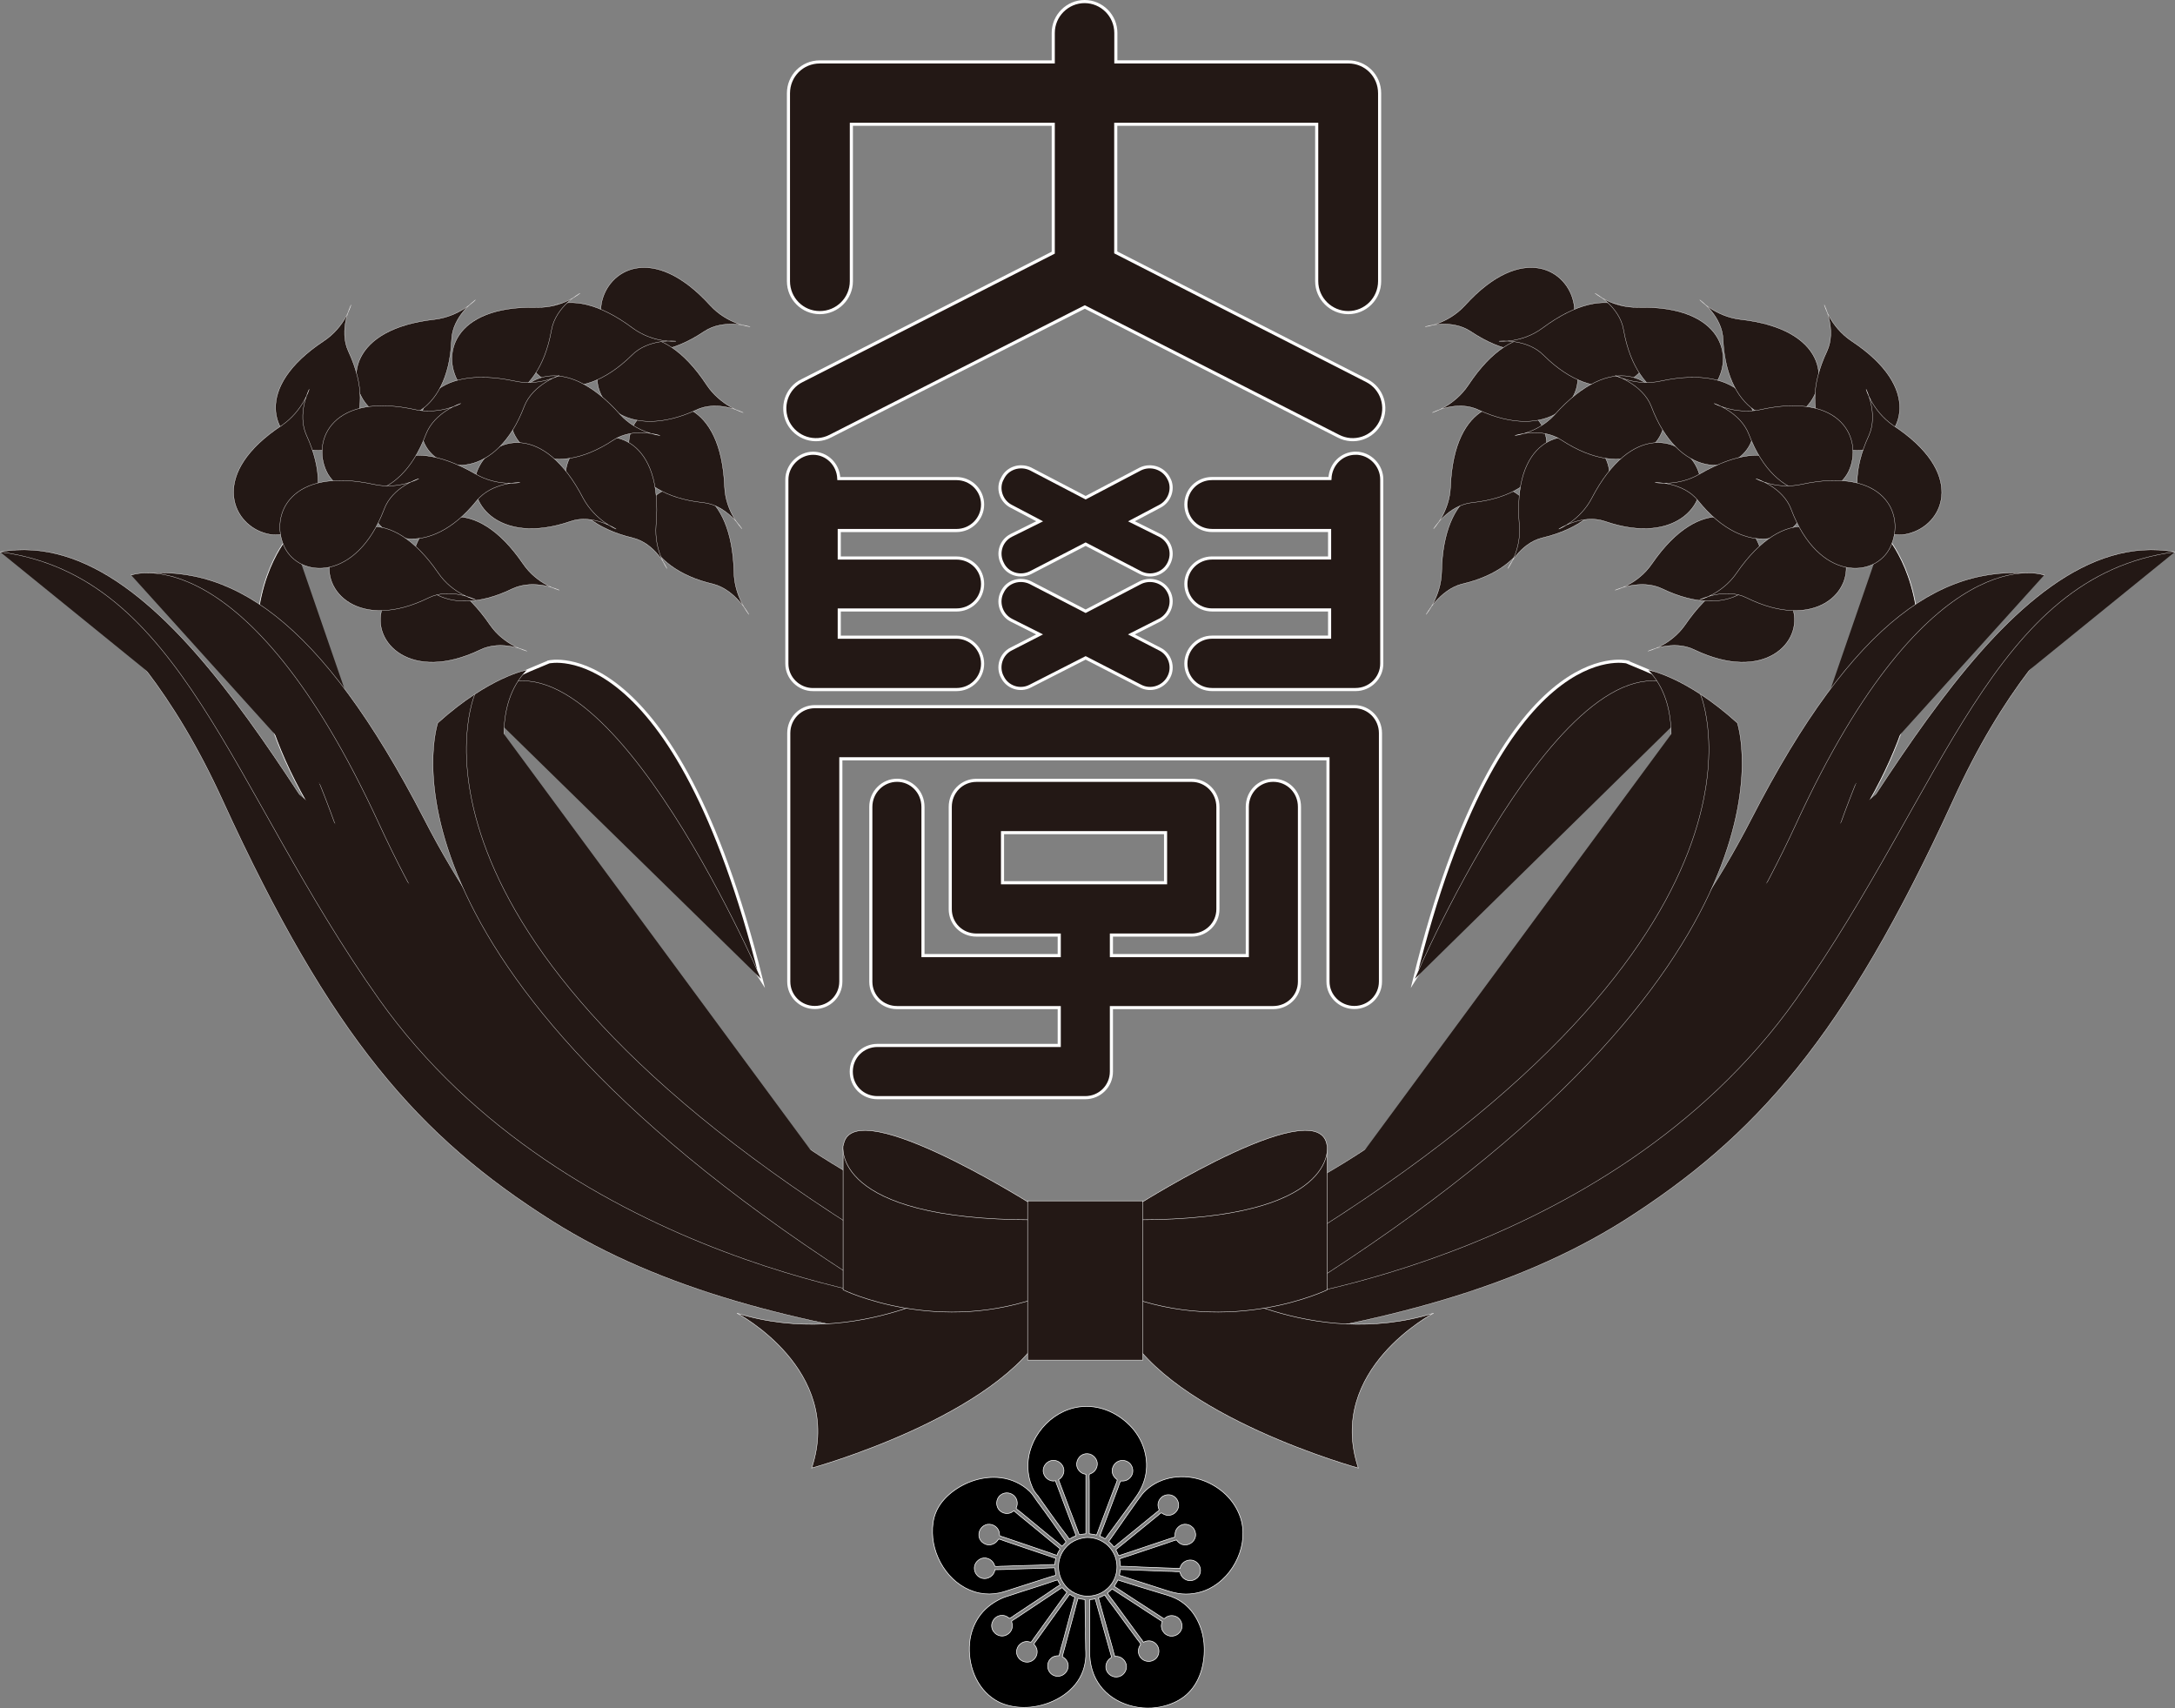 <?xml version="1.0" encoding="UTF-8"?>
<svg id="_레이어_2" data-name="레이어 2" xmlns="http://www.w3.org/2000/svg" viewBox="0 0 700.07 549.74">
  <rect x="0" y="0" width="700.07" height="549.74" fill="#808080" stroke="none"/>
  <defs>
    <style>
      .cls-1 {
        stroke-width: .2px;
      }

      .cls-1, .cls-2, .cls-3, .cls-4, .cls-5, .cls-6 {
        stroke: #fff;
      }

      .cls-1, .cls-6 {
        stroke-miterlimit: 10;
      }

      .cls-2 {
        stroke-width: .14px;
      }

      .cls-2, .cls-3, .cls-4, .cls-5, .cls-6 {
        fill: #231815;
      }

      .cls-3 {
        stroke-linecap: round;
      }

      .cls-3, .cls-5 {
        stroke-width: .1px;
      }

      .cls-4 {
        stroke-width: .22px;
      }
    </style>
  </defs>
  <g id="_레이어_1-2" data-name="레이어 1">
    <g>
      <g>
        <g id="Path">
          <path class="cls-4" d="M606.49,171.67s45.72,47.12-48.84,141.73"/>
          <g>
            <path class="cls-3" d="M451.34,378.1s68.31-28.81,112.33-114.48c33.21-64.63,62.58-83.52,94.31-78.52,0,0-38.22-10.92-72.34,100.39-32.77,106.09-126.75,110.12-126.75,110.12l-7.55-17.52Z"/>
            <path class="cls-3" d="M657.98,185.08s-36.87-13.53-79.84,80.01c-43.18,93.63-97.33,116.11-97.33,116.11"/>
          </g>
          <g>
            <path class="cls-3" d="M421.2,400.79s93.28-24.46,143.24-86.6c34.87-43.51,79.87-146.43,135.6-136.58,0,0-39.9,10.64-71.41,80.01-34.96,76.3-63.45,108.21-106.09,135.32-35.66,22.38-79.12,32.89-127.15,39.85l25.81-32"/>
            <path class="cls-3" d="M401.66,419.7s115.8-12.41,176.46-98.13c47.98-67.96,63.28-136.16,121.91-143.94"/>
          </g>
          <g>
            <path class="cls-6" d="M523.66,213.03s-40.81-9.83-68.34,102.02c0,0,71.76-114.85,101.71-80.84,.02,0,1.42-7.08-33.38-21.17Z"/>
            <path class="cls-5" d="M455.35,315.05s53.57-125.12,91.26-89.6"/>
            <path class="cls-3" d="M420.09,381.34s32.31-15.7,69.76-52.36c34.22-33.68,61.89-91.81,40.62-113.36,0,0,12.09,2,28.72,17.05,0,0,26.48,77.37-140.26,182.44l1.16-33.77Z"/>
            <path class="cls-3" d="M547.33,223.49s32.79,76.26-130.08,176.55"/>
          </g>
          <g>
            <path class="cls-3" d="M488.38,158.97c8.48,5.85,5.24,23.71-17.86,29-7.13,1.86-11.48,9.78-11.48,9.78,0,0,4.77-5.75,4.98-13.63,.49-26.69,16.3-31,24.36-25.15Z"/>
            <path class="cls-3" d="M493.62,133.68c8.62,7.31,4.91,25.48-19.68,28.07-7.78,.75-12.51,8.43-12.51,8.43,0,0,5.12-5.38,5.45-13.49,1.09-27.69,18.12-30.16,26.74-23.01Z"/>
            <path class="cls-3" d="M512.65,142.83c9.43,6.08,8.18,24.46-16.19,30.26-7.43,1.77-11.13,9.88-11.13,9.88,0,0,4.38-5.8,3.7-13.9-2.33-27.65,14.04-32.14,23.62-26.23Z"/>
            <path class="cls-3" d="M506.61,97.9c1.93,11.11-12.27,22.76-33.19,8.8-6.38-4.26-14.7-1.54-14.7-1.54,0,0,7.2-.79,12.79-6.85,18.54-20.43,33.24-11.44,35.1-.42Z"/>
            <path class="cls-3" d="M507.22,117.96c3.63,10.62-8.69,24.32-31.26,14-7.01-3.38-14.93,.84-14.93,.84,0,0,7.08-2.1,11.6-8.9,15.28-23.08,31.02-16.26,34.59-5.94Z"/>
            <path class="cls-3" d="M531.02,112c-.23,11.2-16.63,19.77-34.15,2.35-5.45-5.52-14.39-4.54-14.39-4.54,0,0,7.34,.7,14-4.22,22.2-16.49,34.84-4.77,34.54,6.41Z"/>
            <path class="cls-3" d="M535.59,132.33c2.14,11.2-12.13,22.94-32.98,9.32-6.43-4.31-14.98-1.49-14.98-1.49,0,0,7.36-.75,12.79-6.73,18.54-20.68,33.07-11.81,35.17-1.09Z"/>
            <path class="cls-3" d="M546.3,150.78c4.77,10.2-6.15,25.15-29.72,17-7.34-2.49-14.84,2.49-14.84,2.49,0,0,6.87-2.73,10.62-9.97,12.76-24.5,29.28-19.77,33.94-9.53Z"/>
            <path class="cls-3" d="M551.84,124.04c-6.75,9.18-24.95,6.66-29.25-17.84-1.28-7.64-9.2-11.81-9.2-11.81,0,0,5.64,4.73,13.9,4.54,27.39-.61,31.09,16.12,24.55,25.11Z"/>
            <path class="cls-3" d="M563.4,142.83c-4.94,10.29-23.24,11.16-31.93-12.13-2.79-7.03-11.58-9.88-11.58-9.88,0,0,6.73,3.56,14.6,1.82,26.95-5.73,33.7,10.11,28.9,20.19Z"/>
            <path class="cls-3" d="M581.4,130.98c-7.9,8.06-25.5,3.24-26.79-21.54-.16-7.73-7.5-12.93-7.5-12.93,0,0,5.05,5.33,13.02,6.29,27.65,3.07,28.95,20.17,21.27,28.18Z"/>
            <path class="cls-3" d="M601.73,144.32c-10.71,3.75-24.34-8.76-13.7-31.23,3.21-6.94-.84-14.95-.84-14.95,0,0,1.89,7.03,8.78,11.62,22.99,15.21,16.42,31,5.75,34.56Z"/>
            <path class="cls-3" d="M577.05,195.89c3.47,10.74-9.15,23.99-31.63,13.25-6.87-3.42-14.98,.42-14.98,.42,0,0,7.27-1.77,11.93-8.43,15.61-22.8,31.28-15.95,34.68-5.24Z"/>
            <path class="cls-3" d="M566.52,176.3c3.45,10.78-9.27,23.9-31.54,13.16-6.87-3.28-15.12,.47-15.12,.47,0,0,7.24-1.72,11.9-8.57,15.68-22.71,31.42-15.77,34.75-5.05Z"/>
            <path class="cls-3" d="M580.84,162.58c-1.51,11.25-18.7,17.93-34.24-1.4-4.75-6.08-13.9-5.89-13.9-5.89,0,0,7.38,1.4,14.35-2.73,24.01-13.9,35.15-.98,33.8,10.02Z"/>
            <path class="cls-3" d="M593.68,179.21c3.49,10.92-9.25,24.18-31.54,13.16-6.85-3.38-15.09,.65-15.09,.65,0,0,7.2-1.72,11.95-8.66,15.61-22.62,31.26-15.54,34.68-5.15Z"/>
            <path class="cls-3" d="M595.05,151.68c-5.03,10.25-23.36,11.25-32.12-11.86-2.79-7.27-11.2-9.97-11.2-9.97,0,0,6.5,3.56,14.53,2.07,26.88-6.06,33.45,9.81,28.79,19.75Z"/>
            <path class="cls-3" d="M615.31,171.44c-10.67,3.84-24.29-8.66-13.77-31.28,3.1-6.94-.89-14.88-.89-14.88,0,0,1.91,6.89,8.69,11.62,23.22,15.21,16.58,31.12,5.96,34.54Z"/>
            <path class="cls-3" d="M608.51,175.93c-4.73,10.29-23.22,11.34-31.98-12-2.66-7.22-11.34-9.88-11.34-9.88,0,0,6.48,3.61,14.53,1.86,27.11-5.89,33.59,9.9,28.79,20.01Z"/>
          </g>
        </g>
        <g id="Path-2" data-name="Path">
          <path class="cls-4" d="M93.61,171.67s-45.7,47.12,48.89,141.73"/>
          <g>
            <path class="cls-3" d="M248.66,378.1s-68.15-28.81-112.12-114.48c-33.35-64.63-62.75-83.52-94.35-78.52,0,0,38.22-10.92,72.37,100.39,32.75,106.09,126.59,110.12,126.59,110.12l7.52-17.52Z"/>
            <path class="cls-3" d="M42.21,185.08s36.75-13.53,79.77,80.01c43.14,93.63,97.33,116.11,97.33,116.11"/>
          </g>
          <g>
            <path class="cls-3" d="M278.96,400.79s-93.31-24.46-143.34-86.6C100.83,270.68,55.85,167.76,.05,177.61c0,0,39.99,10.64,71.62,80.01,34.94,76.3,63.14,108.21,106,135.32,35.5,22.38,79.14,32.89,126.91,39.85l-25.62-32"/>
            <path class="cls-3" d="M298.39,419.7s-115.64-12.41-176.41-98.13C73.95,253.61,58.63,185.41,.05,177.63"/>
          </g>
          <g>
            <path class="cls-6" d="M176.62,213.03s40.48-9.83,68.36,102.02c0,0-72.04-114.85-101.92-80.84-.02,0-1.26-7.08,33.56-21.17Z"/>
            <path class="cls-5" d="M244.98,315.05s-53.69-125.12-91.54-89.6"/>
            <path class="cls-3" d="M280.03,381.34s-32.26-15.7-69.76-52.36c-34.28-33.68-61.93-91.81-40.64-113.36,0,0-11.97,2-28.72,17.05,0,0-26.55,77.37,140.21,182.44l-1.09-33.77Z"/>
            <path class="cls-3" d="M152.82,223.49s-32.82,76.26,130.13,176.55"/>
          </g>
          <g>
            <path class="cls-3" d="M211.74,158.97c-8.25,5.85-5.17,23.71,17.82,29,7.2,1.86,11.48,9.78,11.48,9.78,0,0-4.7-5.75-4.8-13.63-.68-26.69-16.3-31-24.5-25.15Z"/>
            <path class="cls-3" d="M206.55,133.68c-8.52,7.31-4.89,25.48,19.73,28.07,7.66,.75,12.53,8.43,12.53,8.43,0,0-5.26-5.38-5.59-13.49-1.12-27.69-18.12-30.16-26.67-23.01Z"/>
            <path class="cls-3" d="M187.52,142.83c-9.6,6.08-8.04,24.46,16.05,30.26,7.5,1.77,11.11,9.88,11.11,9.88,0,0-4.17-5.8-3.52-13.9,2.4-27.65-14.16-32.14-23.64-26.23Z"/>
            <path class="cls-3" d="M193.55,97.9c-1.98,11.11,12.32,22.76,33.07,8.8,6.38-4.26,14.81-1.54,14.81-1.54,0,0-7.22-.79-12.81-6.85-18.56-20.43-33.21-11.44-35.08-.42Z"/>
            <path class="cls-3" d="M192.81,117.96c-3.54,10.62,8.85,24.32,31.28,14,6.99-3.38,15.12,.84,15.12,.84,0,0-7.2-2.1-11.74-8.9-15.19-23.08-30.93-16.26-34.66-5.94Z"/>
            <path class="cls-3" d="M169.21,112c.16,11.2,16.44,19.77,34.12,2.35,5.43-5.52,14.25-4.54,14.25-4.54,0,0-7.22,.7-13.93-4.22-22.08-16.49-34.68-4.77-34.45,6.41Z"/>
            <path class="cls-3" d="M164.55,132.33c-2.17,11.2,12.3,22.94,32.84,9.32,6.64-4.31,15.05-1.49,15.05-1.49,0,0-7.31-.75-12.81-6.73-18.38-20.68-32.93-11.81-35.08-1.09Z"/>
            <path class="cls-3" d="M153.91,150.78c-4.75,10.2,6.1,25.15,29.77,17,7.1-2.49,14.63,2.49,14.63,2.49,0,0-6.73-2.73-10.64-9.97-12.65-24.5-29.09-19.77-33.75-9.53Z"/>
            <path class="cls-3" d="M148.23,124.04c6.73,9.18,24.97,6.66,29.28-17.84,1.37-7.64,9.18-11.81,9.18-11.81,0,0-5.59,4.73-13.84,4.54-27.67-.61-31.05,16.12-24.62,25.11Z"/>
            <path class="cls-3" d="M136.65,142.83c4.91,10.29,23.36,11.16,32.12-12.13,2.79-7.03,11.27-9.88,11.27-9.88,0,0-6.5,3.56-14.35,1.82-27.18-5.73-33.61,10.11-29.04,20.19Z"/>
            <path class="cls-3" d="M118.72,130.98c7.87,8.06,25.62,3.24,26.62-21.54,.23-7.73,7.71-12.93,7.71-12.93,0,0-5.1,5.33-13.14,6.29-27.53,3.07-28.9,20.17-21.2,28.18Z"/>
            <path class="cls-3" d="M98.43,144.32c10.62,3.75,24.22-8.76,13.72-31.23-3.24-6.94,.84-14.95,.84-14.95,0,0-1.86,7.03-8.8,11.62-22.99,15.21-16.4,31-5.75,34.56Z"/>
            <path class="cls-3" d="M123,195.89c-3.52,10.74,9.2,23.99,31.56,13.25,6.94-3.42,15.05,.42,15.05,.42,0,0-7.24-1.77-11.88-8.43-15.56-22.8-31.3-15.95-34.73-5.24Z"/>
            <path class="cls-3" d="M133.62,176.3c-3.45,10.78,9.41,23.9,31.35,13.16,7.1-3.28,15.07,.47,15.07,.47,0,0-7.1-1.72-11.74-8.57-15.58-22.71-31.35-15.77-34.68-5.05Z"/>
            <path class="cls-3" d="M119.39,162.58c1.26,11.25,18.45,17.93,34.01-1.4,4.91-6.08,13.97-5.89,13.97-5.89,0,0-7.2,1.4-14.28-2.73-23.99-13.9-35.24-.98-33.7,10.02Z"/>
            <path class="cls-3" d="M106.58,179.21c-3.63,10.92,9.13,24.18,31.44,13.16,6.94-3.38,15.07,.65,15.07,.65,0,0-7.34-1.72-12.06-8.66-15.54-22.62-31.16-15.54-34.45-5.15Z"/>
            <path class="cls-3" d="M105.07,151.68c4.91,10.25,23.36,11.25,32-11.86,2.79-7.27,11.25-9.97,11.25-9.97,0,0-6.36,3.56-14.25,2.07-27.09-6.06-33.75,9.81-29,19.75Z"/>
            <path class="cls-3" d="M84.78,171.44c10.76,3.84,24.29-8.66,13.9-31.28-3.19-6.94,.84-14.88,.84-14.88,0,0-1.98,6.89-8.8,11.62-23.11,15.21-16.4,31.12-5.94,34.54Z"/>
            <path class="cls-3" d="M91.49,175.93c4.82,10.29,23.24,11.34,32.14-12,2.61-7.22,11.16-9.88,11.16-9.88,0,0-6.34,3.61-14.37,1.86-27.06-5.89-33.66,9.9-28.93,20.01Z"/>
          </g>
        </g>
        <path id="Path-3" data-name="Path" class="cls-2" d="M311.1,412.2s-34.63,22.52-73.9,10.43c0,0,34.54,18.12,24.06,49.84,0,0,60.28-16.58,75.46-45.3,14.98-28.6-25.62-14.98-25.62-14.98Z"/>
        <path id="Path-4" data-name="Path" class="cls-2" d="M331.72,387.37s-60.35-38.03-60.35-17.47v45.21s30.77,15.02,65.43,1.54l-5.08-29.28Z"/>
        <path id="Path-5" data-name="Path" class="cls-2" d="M271.37,368.64s-4.08,23.94,61.12,23.94"/>
        <g>
          <path id="Path-6" data-name="Path" class="cls-6" d="M435.92,227.43h-173.66c-4.63,0-8.38,3.8-8.38,8.52v79.96c0,4.63,3.75,8.34,8.38,8.34s8.38-3.7,8.38-8.34v-71.71h156.8v71.71c0,4.63,3.87,8.34,8.48,8.34s8.41-3.7,8.41-8.34v-79.96c0-4.7-3.73-8.52-8.41-8.52Z"/>
          <path id="Path-7" data-name="Path" class="cls-6" d="M258.16,122.5c-5.01,2.45-6.96,8.48-4.5,13.49,2.56,4.96,8.59,6.99,13.63,4.36,0,0,73.67-37.43,81.89-41.55,8.15,4.12,81.57,41.55,81.57,41.55,5.03,2.63,11.06,.61,13.58-4.36,2.49-5.01,.51-11.02-4.4-13.49l-80.8-41.27V40h64.68v50.5c0,5.57,4.59,10.11,10.16,10.11s10.09-4.54,10.09-10.11V30.03c0-5.66-4.47-10.11-10.09-10.11h-74.81V10.61c0-5.61-4.57-10.11-10.06-10.11s-10.09,4.5-10.09,10.11v9.32h-75.14c-5.61,0-10.09,4.45-10.09,10.11v60.46c0,5.57,4.47,10.11,10.09,10.11s10.16-4.54,10.16-10.11V40h64.98v41.32l-80.84,41.18Z"/>
          <path id="Path-8" data-name="Path" class="cls-6" d="M436.34,145.86c-4.47,0-8.06,3.56-8.27,8.15h-37.94c-4.66,0-8.43,3.66-8.43,8.34s3.75,8.38,8.43,8.38h37.83v8.85h-37.83c-4.66,0-8.43,3.75-8.43,8.34s3.75,8.38,8.43,8.38h37.83v8.76h-37.83c-4.66,0-8.43,3.94-8.43,8.52s3.75,8.34,8.43,8.34h46.21c4.61,0,8.41-3.75,8.41-8.34v-59.25c0-4.59-3.8-8.48-8.41-8.48Z"/>
          <path id="Path-9" data-name="Path" class="cls-6" d="M261.7,221.93h46.14c4.7,0,8.43-3.75,8.43-8.34s-3.75-8.52-8.43-8.52h-37.71v-8.76h37.71c4.7,0,8.43-3.66,8.43-8.38s-3.75-8.34-8.43-8.34h-37.71v-8.85h37.71c4.7,0,8.43-3.8,8.43-8.38s-3.75-8.34-8.43-8.34h-37.85c-.21-4.59-3.84-8.15-8.29-8.15s-8.43,3.89-8.43,8.48v59.25c0,4.59,3.82,8.34,8.43,8.34Z"/>
          <path id="Path-10" data-name="Path" class="cls-6" d="M376.2,154.01c-1.68-3.38-5.8-4.68-9.11-3.1l-17.65,9.27-17.75-9.27c-3.4-1.58-7.48-.28-9.04,3.1-1.77,3.05-.47,7.27,2.84,8.94l9.15,4.82-9.15,4.54c-3.31,1.68-4.59,5.71-2.84,9.04,1.56,3.33,5.64,4.63,9.04,2.96l17.75-9.18,17.65,9.18c3.33,1.68,7.45,.37,9.11-2.96,1.72-3.33,.42-7.36-2.89-9.04l-9.13-4.54,9.13-4.82c3.31-1.68,4.61-5.89,2.89-8.94Z"/>
          <path id="Path-11" data-name="Path" class="cls-6" d="M376.2,190.46c-1.68-3.33-5.8-4.54-9.11-2.96l-17.65,9.22-17.82-9.22c-3.33-1.58-7.41-.37-8.97,2.96-1.77,3.24-.47,7.41,2.84,9.13l9.13,4.59-9.13,4.68c-3.33,1.63-4.61,5.85-2.84,9.04,1.56,3.24,5.64,4.68,8.97,2.91l17.82-9.08,17.65,9.08c3.33,1.77,7.45,.33,9.11-2.91,1.72-3.19,.42-7.41-2.96-9.04l-9.08-4.68,9.08-4.59c3.38-1.72,4.68-5.89,2.96-9.13Z"/>
          <path id="Shape" class="cls-6" d="M409.81,251.12c-4.59,0-8.34,3.75-8.34,8.57v47.86h-43.74v-6.61h25.85c4.59,0,8.43-3.66,8.43-8.34v-32.89c0-4.82-3.84-8.57-8.43-8.57h-69.29c-4.7,0-8.43,3.75-8.43,8.57v32.89c0,4.68,3.73,8.34,8.43,8.34h26.65v6.61h-43.86v-47.86c0-4.82-3.75-8.57-8.34-8.57s-8.45,3.75-8.45,8.57v56.25c0,4.63,3.75,8.34,8.45,8.34h52.2v12.18h-58.51c-4.68,0-8.43,3.7-8.43,8.43s3.75,8.38,8.43,8.38h66.87c4.7,0,8.43-3.75,8.43-8.38v-20.61h52.08c4.68,0,8.45-3.7,8.45-8.34v-56.25c.02-4.82-3.75-8.57-8.45-8.57Zm-87.13,16.86h52.48v16.12h-52.48v-16.12Z"/>
        </g>
        <path id="Path-12" data-name="Path" class="cls-2" d="M387.57,412.2s34.63,22.52,73.86,10.43c0,0-34.77,18.12-24.22,49.84,0,0-60.23-16.58-75.35-45.3-15.26-28.6,25.71-14.98,25.71-14.98Z"/>
        <path id="Path-13" data-name="Path" class="cls-2" d="M366.86,387.37s60.35-38.03,60.35-17.47v45.21s-30.93,15.02-65.64,1.54l5.29-29.28Z"/>
        <path id="Path-14" data-name="Path" class="cls-2" d="M427.21,368.64s4.08,23.94-61.09,23.94"/>
        <rect id="Rectangle" class="cls-2" x="330.76" y="386.49" width="37.08" height="51.24"/>
      </g>
      <path id="svg_2" data-name="svg 2" class="cls-1" d="M344.15,495.32c.33-.1,.62-.33,.92-.49,.41-.22,.85-.38,1.28-.58-.2-.73-.53-1.44-.79-2.14-.39-1.02-.76-2.04-1.15-3.06-1.05-2.71-2.05-5.44-3.07-8.16l-1.02-2.7c-.2-.53-.46-1.08-.59-1.63-2.01,.48-3.96-1.26-3.96-3.27,0-1.41,.97-2.67,2.28-3.13,2.09-.73,4.36,.93,4.39,3.13,0,.73-.27,1.47-.71,2.04-.27,.36-.62,.67-1.03,.87,1.65,4.25,3.17,8.56,4.84,12.81,.44,1.12,.85,2.24,1.27,3.37,.13,.34,.25,.68,.38,1.02,.05,.14,.09,.32,.19,.43,.14,.14,.4,.03,.56,0,.52-.11,1.06-.12,1.58-.21v-19.14c-.51-.07-1-.22-1.43-.5-.37-.24-.71-.57-.96-.93-1.25-1.78-.37-4.26,1.62-5.01,.4-.15,.85-.21,1.28-.19,1.8,.08,3.37,1.8,3.15,3.62-.11,.9-.53,1.74-1.26,2.3-.28,.22-.58,.4-.92,.52-.17,.06-.37,.09-.4,.3-.11,.64,0,1.39,0,2.04v16.99c.79,.15,1.57,.19,2.35,.41,.34-.72,.57-1.5,.86-2.25,.79-2.05,1.55-4.12,2.33-6.17,.79-2.07,1.57-4.15,2.35-6.23,.36-.96,.82-1.92,1.1-2.91,.08-.31-.2-.42-.4-.59-.32-.26-.58-.59-.79-.95-.87-1.46-.34-3.43,1.05-4.36,1.4-.95,3.34-.68,4.42,.64,.46,.56,.68,1.22,.75,1.94,.04,.44-.04,.92-.2,1.33-.37,.96-1.17,1.73-2.16,2.03-.32,.09-.69,.16-1.02,.14-.22-.01-.48-.09-.61,.14-.35,.63-.53,1.41-.79,2.08-.53,1.39-1.06,2.79-1.58,4.18l-2.96,7.86c-.44,1.15-.91,2.3-1.31,3.47,.58,.2,1.19,.49,1.68,.87,.37-.3,.63-.79,.91-1.17l1.84-2.5c1.9-2.58,3.79-5.18,5.7-7.76,.97-1.31,1.99-2.65,2.78-4.08,.94-1.69,1.61-3.55,1.93-5.46,.48-2.86,.17-5.74-.76-8.47-.91-2.66-2.5-5.16-4.49-7.14-4.23-4.23-10.06-6.67-16.07-5.9-9.47,1.21-17.05,10.28-16.64,19.79,.07,1.6,.33,3.17,.86,4.69,.33,.96,.73,1.95,1.28,2.81,.29,.45,.69,.85,1.02,1.28,.47,.61,.9,1.26,1.34,1.89,1.94,2.77,3.92,5.49,5.91,8.22,.95,1.31,2.05,2.56,2.9,3.93m14.34,2.5c.37-.21,.69-.52,1.02-.79,.63-.51,1.26-1.03,1.89-1.54,1.76-1.45,3.53-2.88,5.31-4.32,1.52-1.23,3.03-2.46,4.54-3.7,.41-.33,.81-.67,1.22-1,.17-.14,.46-.3,.55-.5,.09-.22-.13-.55-.19-.76-.12-.45-.17-.97-.09-1.43,.09-.52,.3-1.01,.61-1.43,.28-.38,.63-.71,1.05-.93,.95-.5,2.02-.57,3.01-.13,1.6,.72,2.39,2.72,1.67,4.32-.64,1.42-2.22,2.31-3.76,1.94-.4-.1-.78-.26-1.12-.48-.15-.1-.32-.28-.51-.21-.33,.13-.64,.5-.92,.72-.72,.58-1.42,1.17-2.14,1.75-2.48,1.99-4.92,4.03-7.4,6.02-.94,.75-1.87,1.52-2.81,2.28-.25,.21-.51,.42-.77,.62-.14,.11-.33,.22-.43,.38-.11,.17,.03,.35,.11,.5,.14,.27,.28,.54,.4,.82,.07,.17,.12,.4,.24,.54,.11,.13,.26,.08,.4,.03,.32-.1,.65-.22,.97-.32l4.08-1.36c2.84-.95,5.68-1.91,8.52-2.86l2.76-.92c.44-.15,.97-.24,1.37-.47,.2-.11,.11-.33,.11-.52-.01-.44,.02-.85,.15-1.28,.44-1.39,1.94-2.46,3.42-2.28,.57,.07,1.1,.24,1.58,.57,.4,.27,.76,.63,1,1.05,.51,.88,.64,1.95,.25,2.91-.72,1.78-2.97,2.7-4.67,1.71-.52-.3-.93-.72-1.28-1.2-1.05,.24-2.09,.68-3.11,1.02l-5.92,1.97c-2.01,.67-4.01,1.35-6.02,2.02-1.08,.36-2.23,.65-3.27,1.11,.16,.77,.3,1.56,.31,2.35,2.31,0,4.63,.15,6.94,.25,4.08,.18,8.17,.29,12.25,.46,.16-1.78,2.16-2.98,3.83-2.68,1.85,.33,3.06,2.19,2.67,4.01-.38,1.76-2.26,2.92-4,2.51-.84-.2-1.61-.74-2.07-1.48-.17-.27-.29-.57-.38-.87-.06-.2-.08-.39-.31-.44-.36-.08-.76,0-1.12-.03-1.32-.13-2.66-.09-3.98-.15-3.32-.14-6.64-.26-9.95-.4-.9-.04-1.8-.06-2.7-.1-.41-.02-.83,.04-1.22-.05-.05,.64-.25,1.26-.31,1.89,.71,.16,1.4,.44,2.09,.66,.97,.32,1.94,.62,2.91,.94,2.56,.84,5.14,1.63,7.71,2.47,2.02,.66,4.03,1.38,6.12,1.73,3.4,.57,7.01,.02,10.1-1.52,8.05-4.02,13-14.54,9.92-23.21-1.94-5.45-6.44-9.56-11.8-11.56-6.2-2.32-13.48-1.47-18.47,3.05-1.06,.95-1.83,2.07-2.66,3.21-1.14,1.57-2.26,3.15-3.36,4.75-1.47,2.12-2.95,4.22-4.42,6.33-.37,.53-.74,1.06-1.11,1.58-.12,.17-.4,.44-.38,.66,.02,.2,.32,.38,.45,.51,.41,.4,.77,.83,1.12,1.28m-19.03,6.69c-1.31,0-2.62,.09-3.93,.15-2.99,.13-5.99,.13-8.98,.26-2.12,.09-4.25,.2-6.38,.2-.16,1.93-2.26,3.25-4.08,2.77-1.59-.42-2.61-1.91-2.5-3.53,.12-1.79,1.94-3.27,3.72-2.99,.91,.14,1.72,.6,2.27,1.36,.21,.28,.36,.59,.47,.92,.05,.17,.08,.37,.28,.4,.58,.1,1.2-.04,1.78-.04,1.53-.02,3.06-.08,4.59-.15,2.47-.11,4.93-.1,7.4-.21,1.8-.08,3.61-.2,5.41-.2,0-.67,.14-1.34,.31-1.99-.56-.13-1.09-.36-1.63-.54-.88-.31-1.77-.61-2.65-.9-3.07-1.02-6.13-2.05-9.19-3.11-1.09-.38-2.17-.76-3.27-1.12-.49-.16-1.02-.42-1.53-.5-.26-.04-.34,.18-.46,.37-.2,.3-.47,.57-.76,.79-.88,.66-2.02,.87-3.06,.5-.43-.15-.83-.39-1.17-.69-1.66-1.48-1.29-4.11,.51-5.27,.37-.24,.83-.42,1.28-.47,1.49-.15,2.88,.6,3.51,1.98,.16,.35,.25,.74,.27,1.12,.01,.25-.06,.52,.21,.64,.45,.2,.96,.32,1.43,.48,.83,.28,1.67,.57,2.5,.85,2.47,.83,4.93,1.68,7.4,2.52,1.58,.54,3.16,1.09,4.75,1.62,.73,.24,1.48,.62,2.25,.73,.12-.5,.39-.99,.64-1.43,.09-.16,.32-.42,.26-.61-.04-.14-.19-.23-.29-.32-.25-.21-.51-.42-.77-.63-.96-.8-1.94-1.59-2.91-2.39-2.3-1.89-4.59-3.79-6.89-5.67-1.31-1.07-2.65-2.12-3.93-3.24-.32,.21-.62,.44-.97,.6-.71,.32-1.56,.34-2.3,.1-.39-.13-.76-.33-1.07-.59-1.66-1.37-1.6-3.91,.1-5.23,1.44-1.11,3.58-.77,4.66,.68,.48,.65,.72,1.49,.64,2.3-.03,.31-.11,.63-.23,.92-.07,.17-.18,.33-.05,.5,.33,.42,.9,.75,1.31,1.09,1.02,.84,2.04,1.68,3.06,2.52,2.28,1.87,4.56,3.75,6.84,5.63,1.15,.95,2.37,1.86,3.47,2.87,.36-.26,.66-.65,.97-.97,.11-.11,.29-.24,.3-.41,0-.17-.19-.38-.28-.51-.27-.39-.55-.78-.82-1.17-1.06-1.49-2.09-2.99-3.13-4.49-1.64-2.35-3.33-4.65-5.04-6.94-.79-1.06-1.43-2.25-2.39-3.16-2.55-2.44-5.84-3.95-9.34-4.38-5.6-.68-11.5,1.29-15.87,4.79-2.14,1.71-4.01,3.9-5.03,6.47-.82,2.06-1.1,4.33-1.04,6.53,.21,8.71,6.32,17.55,15.16,19.32,2.07,.41,4.26,.4,6.33-.04,1.5-.32,2.93-.86,4.39-1.31,3.41-1.06,6.8-2.21,10.21-3.27,.87-.27,1.73-.57,2.6-.83,.24-.07,.82-.14,.97-.37,.1-.16-.03-.47-.06-.64-.09-.54-.18-1.09-.19-1.63m9.64-9.73c-1.57,.21-3.01,.69-4.34,1.56-.96,.63-1.78,1.46-2.44,2.39-.62,.86-1.07,1.84-1.36,2.86-.99,3.52,.18,7.41,2.98,9.78,1.2,1.01,2.61,1.67,4.13,2.02,1.01,.23,2.09,.26,3.11,.13,1.37-.17,2.72-.63,3.88-1.38,.98-.64,1.88-1.43,2.56-2.38,2.42-3.34,2.43-7.97-.07-11.28-.56-.75-1.26-1.46-2.03-1.99-.95-.66-1.99-1.16-3.11-1.45-1.05-.27-2.23-.41-3.32-.27m10.61,13.6c-.22,.77-.88,1.35-1.12,2.09,3.5,2.36,7.08,4.6,10.61,6.91,1.16,.75,2.32,1.5,3.47,2.26,.37,.25,.75,.48,1.12,.73,.22,.15,.46,.35,.71,.44,.22,.08,.36-.1,.51-.23,.25-.22,.56-.37,.87-.5,.81-.33,1.7-.28,2.5,.05,1.72,.7,2.53,2.93,1.64,4.57-.93,1.72-3.16,2.34-4.8,1.24-.42-.28-.75-.66-1.02-1.08-.25-.4-.39-.87-.45-1.33-.08-.6,.08-1.18,.29-1.74-1.66-1.12-3.37-2.19-5.05-3.28-2.36-1.54-4.71-3.11-7.09-4.62-.98-.62-1.95-1.25-2.91-1.89-.25-.17-.51-.33-.77-.49-.1-.06-.23-.18-.35-.16-.17,.01-.3,.24-.41,.35-.34,.33-.72,.61-1.07,.92,.77,1.24,1.74,2.4,2.61,3.57,1.89,2.56,3.76,5.14,5.65,7.71,.64,.87,1.27,1.74,1.91,2.6,.48,.64,.99,1.27,1.41,1.94,1.01-.53,2.18-.63,3.21-.09,2.23,1.19,2.39,4.45,.2,5.78-1.6,.97-3.77,.42-4.66-1.25-.42-.79-.51-1.69-.25-2.55,.09-.29,.21-.56,.38-.82,.12-.18,.27-.34,.17-.56-.23-.51-.71-.98-1.03-1.43-.79-1.1-1.59-2.18-2.4-3.27-1.74-2.33-3.44-4.7-5.17-7.04-.97-1.31-2.05-2.6-2.91-3.98-.69,.3-1.31,.72-2.04,.92,1.16,4.1,2.31,8.2,3.45,12.3,.36,1.29,.73,2.58,1.09,3.88,.24,.9,.44,1.84,.77,2.7,1.83-.34,3.6,1.28,3.72,3.06,.11,1.55-.95,3.02-2.44,3.43-1.9,.53-3.92-.81-4.17-2.77-.12-.95,.17-1.87,.78-2.6,.19-.23,.43-.43,.68-.6,.14-.09,.33-.17,.33-.37,0-.2-.11-.42-.16-.61l-.36-1.28c-.38-1.38-.77-2.76-1.16-4.13-1.2-4.23-2.36-8.48-3.56-12.71-.55,.14-1.16,.25-1.74,.26v13.37c0,1.62-.11,3.28,0,4.9,.13,1.95,.51,3.89,1.24,5.72,.51,1.26,1.17,2.47,1.97,3.57,4.65,6.41,13.69,8.72,21.12,6.6,2.44-.7,4.82-1.82,6.74-3.51,4.25-3.73,5.9-9.62,5.77-15.09-.05-2.06-.37-4.12-1.02-6.07-.97-2.9-2.53-5.6-4.85-7.64-.99-.87-2.12-1.65-3.32-2.22-1.85-.88-3.87-1.37-5.82-1.98-4.28-1.33-8.59-2.59-12.86-3.98m-10.51,6.33c-.77-.06-1.5-.25-2.25-.41-.41,1.29-.72,2.62-1.07,3.93-.54,2.04-1.09,4.08-1.65,6.12-.54,2.01-1.09,4.01-1.62,6.02-.24,.9-.53,1.79-.72,2.7,.96,.56,1.72,1.41,1.87,2.55,.3,2.32-1.91,4.27-4.17,3.67-2.42-.65-3.2-3.72-1.52-5.5,.76-.8,1.74-1.02,2.8-1.02,.36-1.77,.92-3.52,1.41-5.26,.78-2.82,1.51-5.65,2.27-8.47l.92-3.42c.15-.57,.37-1.15,.45-1.74-.56-.16-1.17-.51-1.63-.87-.24,.19-.4,.46-.58,.71l-.88,1.22c-.88,1.23-1.76,2.45-2.64,3.67-1.64,2.3-3.29,4.6-4.95,6.89-.54,.75-1.08,1.5-1.62,2.25-.26,.36-.59,.73-.79,1.12-.12,.23,.07,.39,.21,.56,.24,.31,.45,.65,.58,1.02,.45,1.33,0,2.83-1.1,3.7-2,1.57-4.94,.29-5.33-2.17-.06-.4-.04-.83,.06-1.22,.1-.38,.25-.75,.47-1.07,.57-.82,1.49-1.4,2.5-1.48,.38-.03,.75,.02,1.12,.12,.21,.06,.41,.16,.59-.03,.21-.22,.38-.51,.55-.76l.99-1.38c.97-1.36,1.94-2.73,2.93-4.08,1.48-2.03,2.93-4.09,4.4-6.12,.55-.76,1.11-1.53,1.66-2.3,.31-.43,.66-.86,.93-1.33-.41-.28-.78-.65-1.11-1.02-.13-.14-.29-.43-.52-.4-.15,.02-.29,.15-.41,.23l-.87,.58-3.06,2.04c-2.69,1.79-5.38,3.57-8.06,5.36l-2.5,1.67c-.38,.25-.89,.49-1.21,.82-.16,.17-.04,.38,.01,.57,.12,.41,.14,.8,.12,1.22-.06,1.41-1.25,2.67-2.6,2.96-2.15,.46-4.24-1.37-4.02-3.57,.05-.5,.24-1,.5-1.43,.23-.37,.56-.72,.92-.97,.85-.6,1.98-.77,2.96-.43,.34,.12,.68,.3,.97,.53,.17,.14,.33,.3,.56,.19,.48-.23,.93-.61,1.38-.91l2.81-1.87c2.6-1.73,5.21-3.45,7.81-5.19,1.36-.91,2.7-1.94,4.13-2.74-.24-.55-.6-1.02-.82-1.58-1.03,.24-2.05,.66-3.06,.99-1.97,.64-3.94,1.31-5.92,1.92-1.91,.59-3.81,1.23-5.72,1.86-1.27,.41-2.57,.78-3.78,1.37-2.8,1.39-5.23,3.29-6.97,5.91-1.62,2.43-2.61,5.31-2.88,8.22-.65,6.95,2.1,14.54,8.22,18.35,2.42,1.51,5.2,2.18,8.01,2.37,1.49,.1,2.97,.02,4.44-.19,6.65-.96,13.56-5.04,15.85-11.65,.52-1.48,.81-3.02,.88-4.59,.04-.82-.03-1.63-.05-2.45-.03-1.14,0-2.28-.05-3.42-.04-1,.02-2.01,0-3.01-.08-3.13-.15-6.26-.15-9.39m-28.07-1.02l.05,.05-.05-.05Z"/>
    </g>
  </g>
</svg>